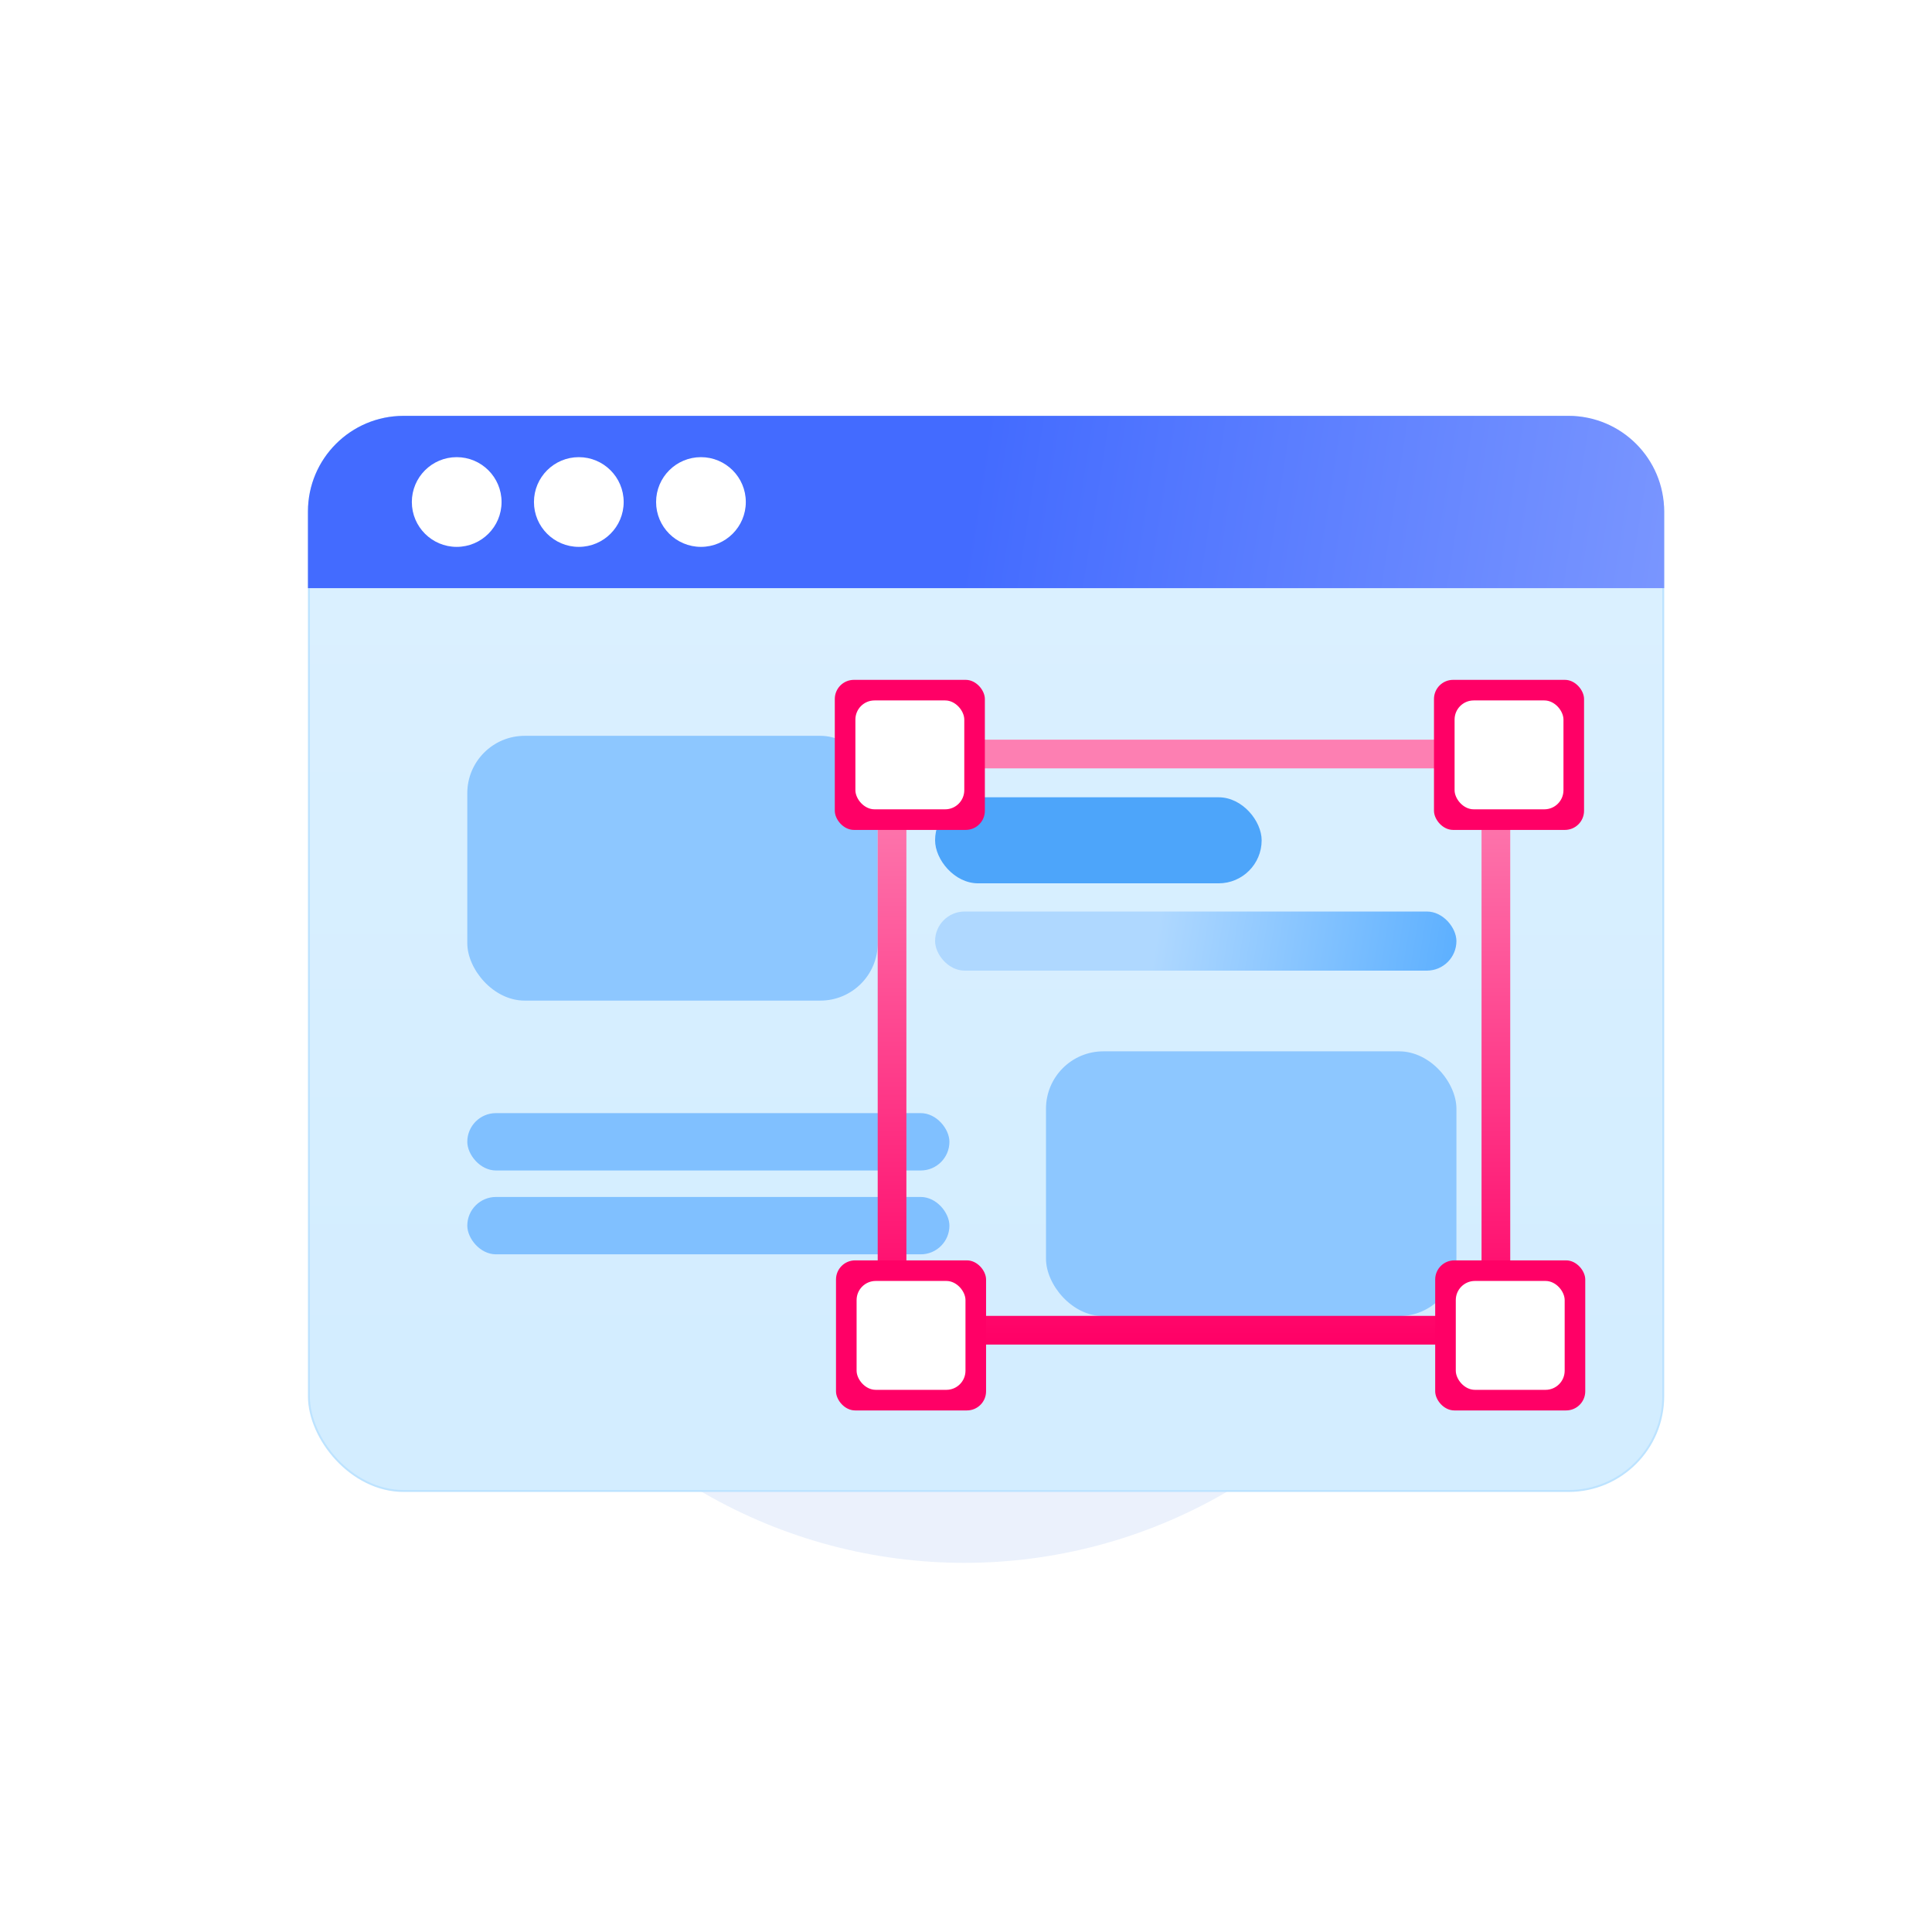 <svg width="60" height="60" viewBox="0 0 101 101" fill="none" xmlns="http://www.w3.org/2000/svg">
    <g clip-path="url(#clip0_20_132754)">
        <path d="M100.5 0.861H0.5V100.861H100.5V0.861Z" fill="white" />
        <g opacity="0.41" filter="url(#filter0_f_20_132754)">
            <circle cx="50.41" cy="54.479" r="27.223" fill="#CDDDF8" />
        </g>
        <rect x="16.149" y="21.79" width="70.801" height="56.154" rx="4.95" fill="url(#paint0_linear_20_132754)"
            stroke="#BDE3FF" stroke-width="0.1" />
        <path
            d="M16.099 26.74C16.099 23.979 18.337 21.74 21.099 21.74H81.999C84.761 21.74 86.999 23.979 86.999 26.74V30.746H16.099V26.74Z"
            fill="url(#paint1_linear_20_132754)" />
        <circle cx="23.875" cy="26.244" r="2.345" fill="white" />
        <circle cx="30.259" cy="26.244" r="2.345" fill="white" />
        <circle cx="36.644" cy="26.244" r="2.345" fill="white" />
        <rect x="24.429" y="38.467" width="21.456" height="13.842" rx="3" fill="#8DC7FF" />
        <rect x="54.682" y="54.961" width="21.456" height="13.842" rx="3" fill="#8DC7FF" />
        <rect x="48.884" y="41.68" width="17.072" height="4.498" rx="2.249" fill="#4DA5FA" />
        <rect x="48.884" y="47.652" width="27.254" height="3.09" rx="1.545"
            fill="url(#paint2_linear_20_132754)" />
        <rect x="24.429" y="58.191" width="25.204" height="2.999" rx="1.5" fill="#80C0FF" />
        <rect x="24.429" y="62.574" width="25.204" height="2.999" rx="1.5" fill="#80C0FF" />
        <rect x="46.634" y="39.418" width="31.567" height="30.123" stroke="url(#paint3_linear_20_132754)"
            stroke-width="1.5" stroke-linecap="square" />
        <rect x="74.965" y="35.541" width="7.845" height="7.845" rx="1" fill="#FF0066" />
        <rect x="76.042" y="36.617" width="5.692" height="5.692" rx="1" fill="white" />
        <rect x="43.641" y="35.541" width="7.845" height="7.845" rx="1" fill="#FF0066" />
        <rect x="44.718" y="36.617" width="5.692" height="5.692" rx="1" fill="white" />
        <rect x="75.028" y="65.889" width="7.845" height="7.845" rx="1" fill="#FF0066" />
        <rect x="76.105" y="66.965" width="5.692" height="5.692" rx="1" fill="white" />
        <rect x="43.704" y="65.889" width="7.845" height="7.845" rx="1" fill="#FF0066" />
        <rect x="44.781" y="66.965" width="5.692" height="5.692" rx="1" fill="white" />
    </g>
    <defs>
        <filter id="filter0_f_20_132754" x="16.67" y="20.739" width="67.48" height="67.48"
            filterUnits="userSpaceOnUse" color-interpolation-filters="sRGB">
            <feFlood flood-opacity="0" result="BackgroundImageFix" />
            <feBlend mode="normal" in="SourceGraphic" in2="BackgroundImageFix" result="shape" />
            <feGaussianBlur stdDeviation="3.259" result="effect1_foregroundBlur_20_132754" />
        </filter>
        <linearGradient id="paint0_linear_20_132754" x1="63.467" y1="71.55" x2="63.469" y2="26.178"
            gradientUnits="userSpaceOnUse">
            <stop stop-color="#D3EDFF" />
            <stop offset="1" stop-color="#DBF0FF" />
        </linearGradient>
        <linearGradient id="paint1_linear_20_132754" x1="51.549" y1="21.74" x2="88.7" y2="27.596"
            gradientUnits="userSpaceOnUse">
            <stop stop-color="#436BFF" />
            <stop offset="1" stop-color="#7B97FF" />
        </linearGradient>
        <linearGradient id="paint2_linear_20_132754" x1="60.564" y1="48.225" x2="79.696" y2="51.289"
            gradientUnits="userSpaceOnUse">
            <stop stop-color="#AFD8FF" />
            <stop offset="1" stop-color="#49A6FF" />
        </linearGradient>
        <linearGradient id="paint3_linear_20_132754" x1="62.417" y1="38.668" x2="62.417" y2="70.291"
            gradientUnits="userSpaceOnUse">
            <stop offset="0.057" stop-color="#FD7FB2" />
            <stop offset="1" stop-color="#FF0066" />
        </linearGradient>
        <clipPath id="clip0_20_132754">
            <rect x="0.5" y="0.861" width="100" height="100" rx="14.664" fill="white" />
        </clipPath>
    </defs>
</svg>